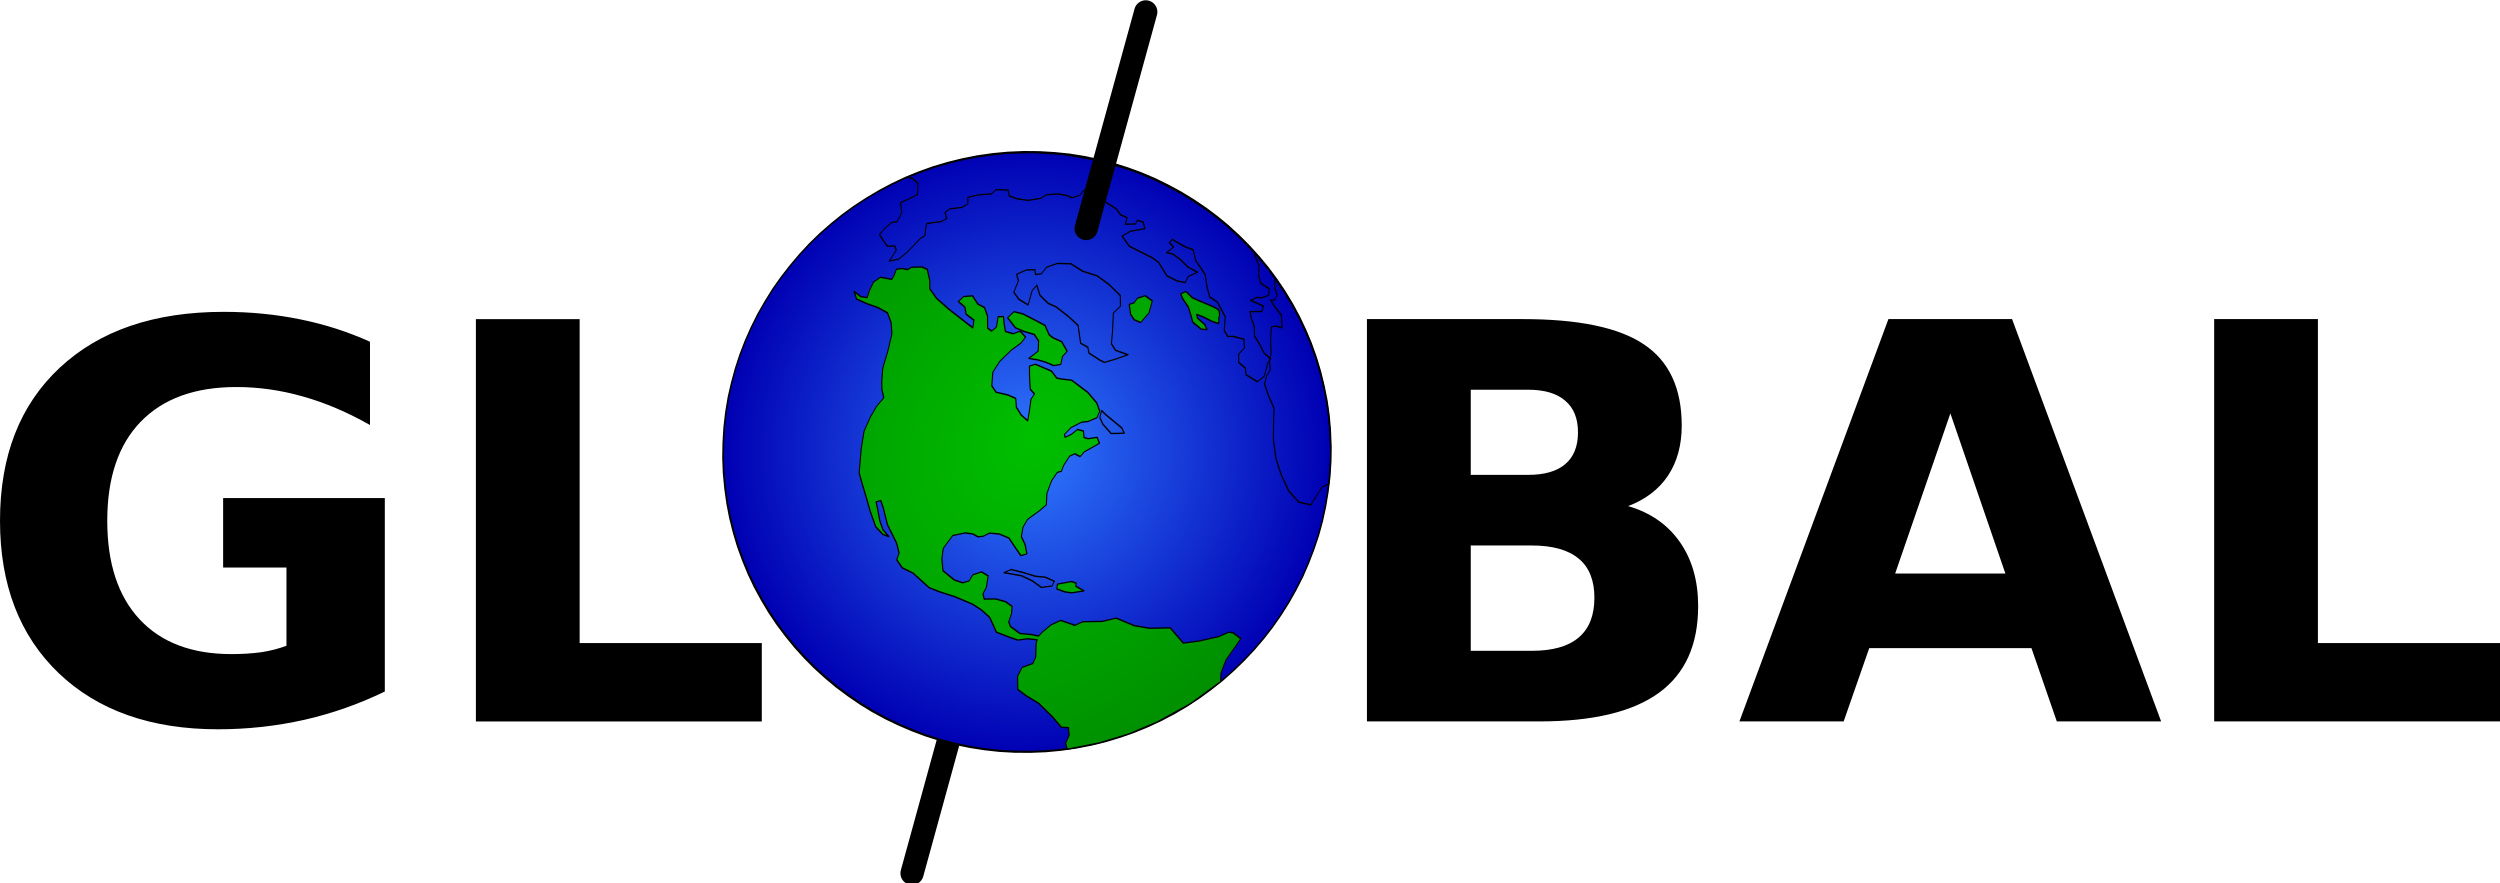 <?xml version="1.0" encoding="UTF-8" standalone="no"?>
<!-- Created with Inkscape (http://www.inkscape.org/) -->
<svg
    xmlns:inkscape="http://www.inkscape.org/namespaces/inkscape"
    xmlns:rdf="http://www.w3.org/1999/02/22-rdf-syntax-ns#"
    xmlns="http://www.w3.org/2000/svg"
    xmlns:sodipodi="http://sodipodi.sourceforge.net/DTD/sodipodi-0.dtd"
    xmlns:cc="http://creativecommons.org/ns#"
    xmlns:xlink="http://www.w3.org/1999/xlink"
    xmlns:dc="http://purl.org/dc/elements/1.1/"
    xmlns:svg="http://www.w3.org/2000/svg"
    xmlns:ns1="http://sozi.baierouge.fr"
    id="svg4516"
    sodipodi:docname="global.svg"
    inkscape:export-filename="/home/yves/Bureau/openclipart/global.png"
    viewBox="0 0 613.91 216.89"
    sodipodi:version="0.32"
    inkscape:export-xdpi="40"
    version="1.0"
    inkscape:output_extension="org.inkscape.output.svg.inkscape"
    inkscape:export-ydpi="40"
    inkscape:version="0.45+devel"
    sodipodi:docbase="/mnt/MA_CLE/fichiers/mes cartes/branches/icones2"
  >
  <defs
      id="defs4518"
    >
    <radialGradient
        id="radialGradient10657"
        fx="205.18"
        fy="298.38"
        xlink:href="#linearGradient20137"
        gradientUnits="userSpaceOnUse"
        cy="297.11"
        cx="202.06"
        gradientTransform="scale(.894 1.119)"
        r="188.62"
        inkscape:collect="always"
    />
    <linearGradient
        id="linearGradient20137"
      >
      <stop
          id="stop20139"
          style="stop-color:#00bf00"
          offset="0"
      />
      <stop
          id="stop20141"
          style="stop-color:#007500"
          offset="1"
      />
    </linearGradient
    >
    <radialGradient
        id="radialGradient10635"
        gradientUnits="userSpaceOnUse"
        cy="270.09"
        cx="221.61"
        gradientTransform="scale(.807 1.24)"
        r="112.34"
        inkscape:collect="always"
      >
      <stop
          id="stop37660"
          style="stop-color:#2f7aff"
          offset="0"
      />
      <stop
          id="stop37662"
          style="stop-color:#0000b3"
          offset="1"
      />
    </radialGradient
    >
  </defs
  >
  <sodipodi:namedview
      id="base"
      bordercolor="#666666"
      inkscape:pageshadow="2"
      inkscape:window-width="979"
      pagecolor="#ffffff"
      inkscape:zoom="0.35"
      inkscape:window-x="25"
      showgrid="false"
      borderopacity="1.0"
      inkscape:current-layer="layer1"
      inkscape:cx="375"
      inkscape:cy="520"
      inkscape:window-y="11"
      inkscape:window-height="694"
      inkscape:pageopacity="0.0"
      inkscape:document-units="px"
  />
  <g
      id="layer1"
      inkscape:label="Calque 1"
      inkscape:groupmode="layer"
      transform="translate(-64.471 -261.49)"
    >
    <g
        id="g10599"
        transform="matrix(1.784 0 0 1.784 62.222 -433.78)"
      >
      <g
          id="g10601"
          transform="matrix(.32 0 0 .32 53.894 373.22)"
        >
        <path
            id="path10603"
            style="stroke:#000000;stroke-linecap:round;stroke-width:10;fill:none"
            d="m244.87 365.3l-17.03 61.92"
        />
        <polyline
            id="polyline10605"
            style="stroke-linejoin:round;stroke:#000000;stroke-linecap:round;stroke-width:.688;fill:url(#radialGradient10635)"
            points="103.19 409.29 100.73 403.13 98.525 396.93 96.544 390.57 94.786 384.17 93.22 377.62 91.91 371.07 90.791 364.43 89.928 357.78 89.257 351.08 88.777 344.39 88.522 337.69 88.49 330.95 88.682 324.3 89.033 317.61 89.64 311.01 90.407 304.46 91.398 298.01 92.581 291.6 93.987 285.3 95.553 279.09 97.343 272.98 99.324 267.07 101.47 261.25 103.83 255.58 106.39 250.11 109.1 244.78 112.01 239.7 115.11 234.76 118.4 230.07 121.86 225.63 125.5 221.37 129.3 217.41 133.27 213.75 137.26 210.43 141.35 207.44 145.51 204.8 149.73 202.56 153.98 200.6 158.26 198.99 162.57 197.72 166.92 196.79 171.27 196.15 175.64 195.91 179.99 195.91 184.34 196.3 188.65 196.99 192.97 197.96 197.22 199.23 201.47 200.85 205.62 202.8 209.75 205 213.81 207.54 217.77 210.38 221.67 213.5 225.47 216.88 229.18 220.59 232.79 224.6 236.27 228.85 239.63 233.44 242.86 238.28 245.96 243.37 248.93 248.79 251.71 254.41 254.36 260.37 256.79 266.48 259 272.74 261.01 279.04 262.77 285.5 264.3 292 265.64 298.59 266.73 305.19 267.63 311.84 268.3 318.53 268.74 325.28 269 331.97 269.03 338.67 268.87 345.37 268.49 352.01 267.91 358.61 267.11 365.16 266.12 371.66 264.94 378.06 263.57 384.37 261.97 390.57 260.21 396.63 258.23 402.6 256.06 408.41 253.72 414.03 251.17 419.56 248.45 424.83 245.51 429.97 242.41 434.85 239.15 439.59 235.7 444.04 232.05 448.24 228.22 452.25 224.29 455.92 220.26 459.24 216.17 462.17 212.02 464.81 207.83 467.11 203.58 469.06 199.26 470.63 194.95 471.9 190.63 472.88 186.26 473.46 181.91 473.76 177.56 473.71 173.22 473.37 168.87 472.68 164.59 471.7 160.3 470.38 156.09 468.77 151.9 466.87 147.81 464.62 143.75 462.12 139.75 459.29 135.85 456.16 132.05 452.74 128.34 449.03 124.76 445.07 121.28 440.77 117.89 436.22 114.67 431.38 111.57 426.25 108.62 420.88 105.81 415.21 103.19 409.29"
            transform="matrix(.76 -1.22 .793 .494 -124.12 298.68)"
        />
        <g
            id="g10607"
            style="fill:url(#radialGradient10657);fill-rule:evenodd"
            inkscape:label="Continents"
            transform="matrix(1.42 0 0 1.42 15.322 -182.22)"
          >
          <polyline
              id="polyline10609"
              style="stroke-linejoin:round;stroke:#000000;stroke-width:.445;stroke-linecap:round;fill:url(#radialGradient10657)"
              points="132.82 384.61 131.83 384.95 128.18 388.23 126.07 388.67 123.42 385.44 120.42 385.83 117.13 389.11 116.84 393.9 116.9 400.64 115.66 409.29 114.41 415.35 115.43 418.24 113.58 420.39 111.05 420.92 109.9 422.73 109.87 423.17 116.3 433.73 123.26 443.16 130.84 451.42 140.9 460.07 151.2 466.43 153.53 464.47 157.68 463.25 162.51 463.69 165.32 463.84 165.58 459.39 165.07 457.63 162.38 454.79 158.16 448.24 155.09 442.53 156.88 433.68 153.5 425.66 151.74 419.02 150.81 410.22 147.74 405.48 144.58 397.95 142.44 395.85 141.45 389.06 138.86 386.42 135.89 384.86 133.97 384.22 133.2 380.99 131.67 376.35 131.92 370.93 132.85 369.07 135.41 368.14 137.29 366.63 137.45 362.91 136.56 358.32 134.74 353.97 135.89 352.16 138.12 351.91 141.26 349.81 141.22 346.25 139.05 343.56 136.97 343.65 135.47 341.6 134.86 337.64 135.41 330.95 138.22 327.58 141.19 325.57 145.89 326.16 148.51 330.36 149.47 333.64 149.57 336.42 150.59 338.33 152.31 339.89 153.66 344.05 154.14 348.74 152.67 353.77 151.58 357.73 152.99 359.59 155.09 356.56 156.47 353.23 159.15 351.57 161.87 351.47 165.87 353.97 168.52 355.24 171.46 352.7 175.39 351.43 178.46 351.62 179.42 352.94 181.3 352.4 184.5 352.45 185.97 353.92 186.1 356.7 187.95 357.14 190.6 359.39 192.55 361 193.67 358.61 191.91 355.48 191.56 353.58 193.1 351.77 192.58 349.03 190.44 347.91 188.62 346.15 189.26 345.17 191.98 346.05 195.04 348.84 196.26 351.23 198.62 353.77 200.73 353.28 202.36 350.06 203.61 344 204.15 334.71 202.91 330.75 202.33 328.41 203.26 324.59 202.46 316.68 201.05 314.82 198.5 317.31 195.3 320.78 194.79 323.57 192.87 323.52 189.74 325.67 186.89 327.48 187.34 323.47 188.52 319.76 190.67 317.31 190.31 313.45 189.13 308.12 190.09 304.9 193.73 301.97 197.6 302.06 202.11 303.77 205.56 305.88 207.8 306.22 208.44 302.7 206.68 300.55 206.04 296.98 207.8 294.59 209.49 292.58 208.63 290.53 205.78 292.39 203.96 291.56 204.06 289.26 207.19 286.13 208.79 282.95 208.63 279.53 209.87 275.43 208.28 272.15 206.2 271.27 205.78 275.23 204.19 277.48 203.93 281.93 201.79 283.39 202.72 269.51 203.55 261.94 204.89 257.05 207 255 209.43 251.28 209.17 248.6 207.54 244.73 206.26 243.71 205.69 241.36 204.6 239.21 202.72 239.8 201.28 239.9 200.03 234.96 197.7 233.4 194.92 233.88 192.74 234.72 191.98 231.93 192.26 228.07 190.7 230.9 191.15 235.99 191.91 241.36 192.1 246.35 190.15 250.21 187.41 253.24 182.55 255.78 177.34 257.98 173.7 260.91 171.75 262.87 169.96 265.6 166.7 264.92 162.92 265.07 158.29 266.09 153.46 269.22 146.94 274.35 145.09 277.48 141.67 283.44 138.95 288.04 135.92 293.95 135.12 298.59 135.5 301.48 136.33 297.42 138.09 294.05 140.36 290.87 142.31 287.99 143.37 289.5 141.96 292.19 138.28 298.06 135.09 306.07 132.95 309.49 130.9 310.18 129.69 314.33 130.07 319.76 128.92 329.63 129.49 334.52 130.68 341.8 131.6 350.55 131.54 355.48 130.96 360.57 128.28 366.77 129.05 373.13 129.65 377.08 131.48 380.46 132.82 384.61"
              transform="matrix(.536 -.859 .558 .348 -98.209 338.69)"
          />
          <polyline
              id="polyline10611"
              style="stroke-linejoin:round;stroke:#000000;stroke-width:.445;stroke-linecap:round;fill:url(#radialGradient10657)"
              points="144.58 355.24 146.5 357.24 147.58 362.32 148.64 368.38 149.98 372.54 150.36 377.04 148.8 377.28 146.75 373.47 146.98 368.43 146.59 362.96 144.58 355.24"
              transform="matrix(.536 -.859 .558 .348 -98.209 338.69)"
          />
          <polyline
              id="polyline10613"
              style="stroke-linejoin:round;stroke:#000000;stroke-width:.445;stroke-linecap:round;fill:url(#radialGradient10657)"
              points="150.11 378.89 148.83 379.87 149.31 383.58 150.17 386.61 152.63 390.96 152.51 386.57 153.34 386.08 153.02 383.78 150.11 378.89"
              transform="matrix(.536 -.859 .558 .348 -98.209 338.69)"
          />
          <polyline
              id="polyline10615"
              style="stroke-linejoin:round;stroke:#000000;stroke-width:.445;stroke-linecap:round;fill:url(#radialGradient10657)"
              points="201.18 353.82 200.8 356.46 200.41 361.05 199.97 365.99 199.01 368.24 196.87 363.2 197.92 357.68 199.1 354.9 201.18 353.82"
              transform="matrix(.536 -.859 .558 .348 -98.209 338.69)"
          />
          <polyline
              id="polyline10617"
              style="stroke-linejoin:round;stroke:#000000;stroke-width:.445;stroke-linecap:round;fill:url(#radialGradient10657)"
              points="204.63 320.34 203.99 316.77 202.91 312.67 206.23 314.58 208.88 312.28 209.84 309.05 208.92 303.82 208.56 299.96 209.87 294.49 212.43 295.51 213.26 299.57 213.58 305.39 213.84 310.96 212.11 314.92 211.95 317.02 212.34 321.47 210.8 325.91 208.69 325.38 206.45 326.65 205.02 324.2 204.63 320.34"
              transform="matrix(.536 -.859 .558 .348 -98.209 338.69)"
          />
          <polyline
              id="polyline10619"
              style="stroke-linejoin:round;stroke:#000000;stroke-width:.445;stroke-linecap:round;fill:url(#radialGradient10657)"
              points="213.77 334.96 213.71 340.82 213.87 343.26 216.36 346.64 219.53 350.59 218.7 344.63 219.69 341.41 222.72 339.06 227.84 334.66 230.65 335.79 233.33 333.15 234.36 326.01 234.68 319.22 233.56 312.52 233.59 306.07 231.51 300.65 228.89 297.42 226.37 296.98 225.25 294.83 226.37 293.46 225.02 290.24 222.34 287.4 220.96 289.7 217.35 290.68 216.33 294.29 216.36 299.38 220.64 297.47 222.75 297.96 220.71 301.62 219.94 306.85 220.29 310.71 219.85 317.65 219.08 323.91 214.96 329.24 215.08 333 213.77 334.96"
              transform="matrix(.536 -.859 .558 .348 -98.209 338.69)"
          />
          <polyline
              id="polyline10621"
              style="stroke-linejoin:round;stroke:#000000;stroke-width:.445;stroke-linecap:round;fill:url(#radialGradient10657)"
              points="232.53 338.77 230.2 341.75 229.4 344.44 229.72 347.66 233.46 348.54 237.04 346.93 237.23 342.87 235.38 340.48 233.62 340.28 232.53 338.77"
              transform="matrix(.536 -.859 .558 .348 -98.209 338.69)"
          />
          <polyline
              id="polyline10623"
              style="stroke-linejoin:round;stroke:#000000;stroke-width:.445;stroke-linecap:round;fill:url(#radialGradient10657)"
              points="264.88 375.81 262.99 379.92 260.37 382.17 258.65 385.15 258.65 389.69 256.89 391.06 255.16 388.91 254.52 386.96 252.73 385.2 253.34 391.7 251.71 392.33 249.79 387.74 248.32 389.84 246.72 393.02 244.33 395.41 242.95 399.66 241.51 403.33 241.07 407.34 239.57 407.19 238.32 407.78 235.67 409.1 233.17 407.68 233.14 401.57 234.71 399.71 235.12 395.71 237.23 393.65 239.69 394.43 241.83 392.04 240.84 387.15 239.98 385.1 240.91 382.27 244.55 379.33 247.04 372.69 247.14 368.38 249.12 365.11 252.13 361.15 254.2 353.97 256.5 350.4 255.99 346.68 255.86 342.34 255.83 339.74 254.59 339.35 254.07 342.14 251.58 340.72 252.19 343.65 252 347.76 251.29 352.65 251.49 357.63 248.9 354.99 246.92 355.34 246.02 351.67 245.73 346.49 247.78 340.23 248 336.76 247.59 329.77 247.3 324.55 248.71 319.32 251.23 321.32 254.23 326.45 255.61 324.15 255.1 321.42 253.92 321.61 252.25 317.7 254.2 316.77 253.88 313.55 254.71 310.47 254.75 303.97 255 294 253.95 293.07 252.35 292.78 250.5 290.38 250.3 287.94 249.31 284.08 247.24 279.68 245.38 278.26 242.92 273.91 241.55 269.12 241.04 265.41 242.35 263.5 240.56 258.76 238.73 257.98 236.56 253.34 234.13 249.57 232.5 251.19 230.65 249.77 228.32 245.27 226.65 244.34 225.44 246.49 223.81 245.17 220.96 239.9 219.43 240.78 217.67 242.19 216.17 241.07 212.72 239.95 210.26 239.11 207.51 237.65 205.53 234.42 206.81 234.47 209.36 234.52 210.23 233 208.98 230.07 209.81 226.99 210.74 224.11 213.33 224.79 215.72 225.97 216.75 227.87 219.78 227.53 222.11 224.55 224.03 226.55 226.84 229.24 229.79 226.7 230.14 223.43 229.72 220.93 236.59 229.29 241.9 236.77 246.56 244.49 251.84 254.7 255.96 264.33 260.12 276.26 264.3 292 267.21 308.51 268.39 320.54 269 333.54 268.84 345.17 268.2 356.56 266.79 367.36 265.52 374.93 264.88 375.81"
              transform="matrix(.536 -.859 .558 .348 -98.209 338.69)"
          />
          <polyline
              id="polyline10625"
              style="stroke-linejoin:round;stroke:#000000;stroke-width:.445;stroke-linecap:round;fill:url(#radialGradient10657)"
              points="244.77 357.78 243.3 356.31 242.35 358.51 241.13 362.67 239.92 364.82 238.06 367.95 237.62 372.93 238.41 375.32 239.37 373.13 239.85 368.73 240.68 367.6 241.07 371.12 241.29 375.13 241.83 378.45 243.34 376.99 243.53 376.94 243.72 376.89 243.91 376.79 244.07 376.64 244.39 376.35 244.68 376.01 244.93 375.62 245.13 375.32 245.22 375.13 245.29 375.03 245.25 372.49 244.49 365.16 244.2 361.88 244.77 357.78"
              transform="matrix(.536 -.859 .558 .348 -98.209 338.69)"
          />
          <polyline
              id="polyline10627"
              style="stroke-linejoin:round;stroke:#000000;stroke-width:.445;stroke-linecap:round;fill:url(#radialGradient10657)"
              points="262.19 389.45 260.12 391.16 258.26 394.29 256.66 394.53 255.99 392.97 255.07 395.8 253.85 400.89 250.78 404.21 250.18 401.28 249.34 399.81 245.57 402.89 242.54 406.21 240.75 407 238.13 409.88 236.05 409.98 233.75 411 231.61 415.01 228.99 420.83 226.33 423.12 221 428.06 216.62 433.68 213.49 439.35 210.39 446.58 209.17 453.28 210.35 458.61 214.22 458.65 216.78 458.75 218.54 460.56 223.65 456.5 228.19 452.25 232.69 447.51 237.78 441.4 243.4 433.39 247.91 425.81 251.68 418.53 255.16 410.61 258.07 403.13 260.69 394.92 262.19 389.45"
              transform="matrix(.536 -.859 .558 .348 -98.209 338.69)"
          />
        </g
        >
        <path
            id="path10629"
            style="stroke:#000000;stroke-linecap:round;stroke-width:10;fill:none"
            d="m328.37 56.696l-25.64 93.174"
        />
      </g
      >
      <path
          id="text10631"
          style="fill:#000000"
          d="m54.229 484.91c-3.561 1.73-7.258 3.03-11.091 3.9-3.833 0.86-7.789 1.3-11.869 1.3-9.224 0-16.531-2.58-21.922-7.72-5.391-5.17-8.086-12.16-8.086-20.99 0-8.93 2.745-15.95 8.235-21.07 5.489-5.12 13.008-7.68 22.552-7.68 3.684 0 7.208 0.35 10.571 1.04 3.388 0.69 6.578 1.72 9.57 3.08v11.46c-3.091-1.76-6.17-3.07-9.236-3.93-3.042-0.87-6.096-1.3-9.162-1.3-5.688 0-10.077 1.59-13.168 4.78-3.066 3.17-4.599 7.71-4.599 13.62 0 5.86 1.483 10.38 4.451 13.57 2.967 3.19 7.183 4.79 12.648 4.79 1.484 0 2.856-0.09 4.118-0.26 1.285-0.2 2.435-0.5 3.449-0.89v-10.76h-8.717v-9.57h22.256v26.63m12.537-51.26h14.281v44.59h25.073v10.79h-39.354v-55.38m144.84 21.44c2.25 0 3.95-0.49 5.11-1.48 1.17-0.99 1.75-2.45 1.75-4.38 0-1.9-0.58-3.35-1.75-4.34-1.16-1.01-2.86-1.52-5.11-1.52h-7.9v11.72h7.9m0.48 24.22c2.87 0 5.02-0.6 6.45-1.81 1.46-1.22 2.19-3.05 2.19-5.49 0-2.4-0.72-4.2-2.15-5.38-1.44-1.21-3.6-1.82-6.49-1.82h-8.38v14.5h8.38m13.28-19.92c3.06 0.89 5.44 2.54 7.12 4.94s2.52 5.34 2.52 8.83c0 5.34-1.8 9.32-5.41 11.94s-9.1 3.93-16.47 3.93h-23.71v-55.38h21.44c7.69 0 13.26 1.16 16.7 3.49 3.46 2.32 5.19 6.04 5.19 11.16 0 2.7-0.63 5-1.89 6.9-1.26 1.88-3.09 3.28-5.49 4.19m55.52 19.55h-22.33l-3.52 10.09h-14.35l20.51-55.38h17.02l20.52 55.38h-14.36l-3.49-10.09m-18.76-10.27h15.17l-7.57-22.04-7.6 22.04m43.91-35.02h14.28v44.59h25.08v10.79h-39.36v-55.38"
      />
    </g
    >
  </g
  >
</svg
>
